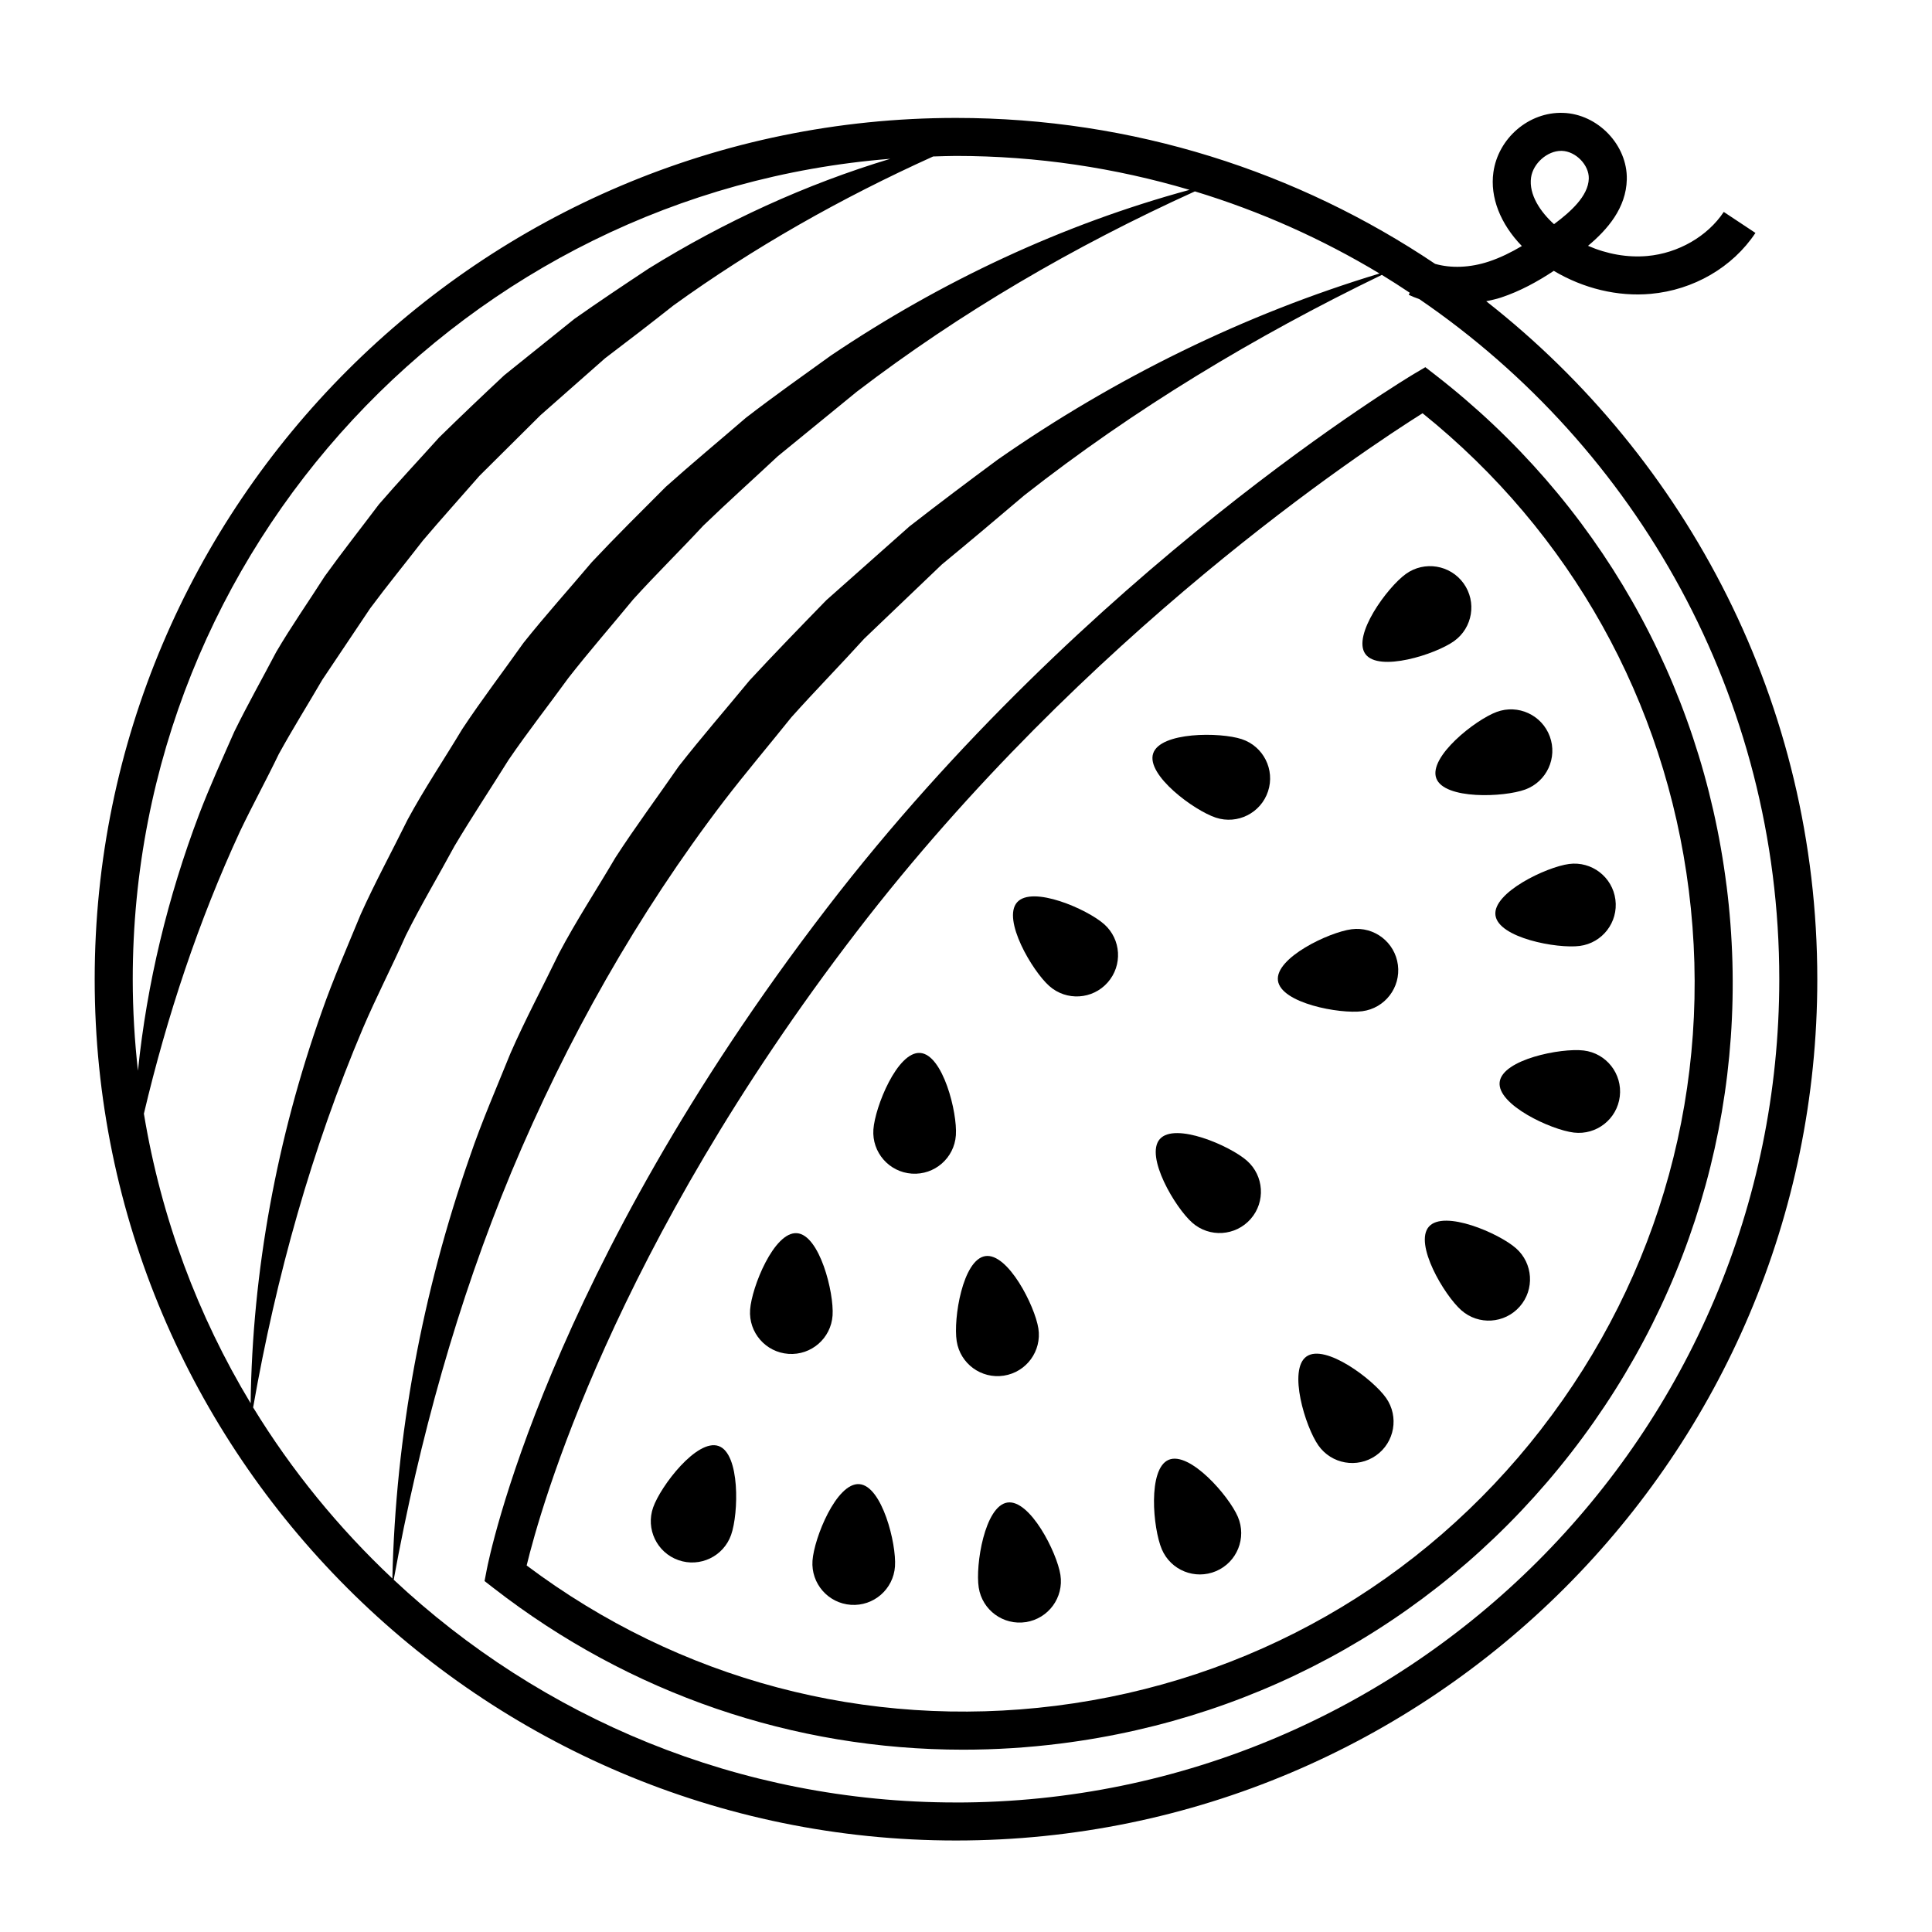 <?xml version="1.0" encoding="UTF-8"?>
<!-- Uploaded to: ICON Repo, www.svgrepo.com, Generator: ICON Repo Mixer Tools -->
<svg fill="#000000" width="800px" height="800px" version="1.1" viewBox="144 144 512 512" xmlns="http://www.w3.org/2000/svg">
 <g>
  <path d="m537.87 223.83c1.293-0.293 2.59-0.539 3.891-0.973 5.113-1.691 9.738-4.254 14.012-7.078 7.863 4.68 16.941 6.883 25.664 6.098 11.359-1.012 21.738-7.047 27.773-16.148l-8.395-5.566c-4.297 6.473-12.062 10.949-20.273 11.68-5.231 0.465-10.66-0.5-15.699-2.699 5.195-4.344 10.102-10.047 10.277-17.598 0.207-9.098-7.68-17.336-16.887-17.633-9.133-0.309-17.227 6.785-18.469 15.758-0.926 6.625 1.855 13.672 7.543 19.531-2.785 1.652-5.688 3.09-8.711 4.098-5.039 1.672-10.051 1.824-14.273 0.629-36.324-24.41-80.012-38.676-126.97-38.676-125.86 0-228.26 102.39-228.26 228.26 0 125.85 102.39 228.24 228.25 228.24 125.86 0 228.26-102.39 228.26-228.25-0.008-72.887-34.387-137.85-87.738-179.67zm11.875-32.773c0.523-3.758 4.293-7.078 7.977-7.078h0.191c3.684 0.117 7.219 3.75 7.133 7.324-0.105 4.676-4.926 8.906-9.215 12.102-3.574-3.215-6.719-7.828-6.086-12.348zm-152.39-5.734c21.492 0 42.25 3.176 61.883 8.992-33.629 9.133-65.836 24.227-95.039 43.902-7.547 5.43-15.164 10.82-22.547 16.516-7.055 6.086-14.242 12.047-21.199 18.27-6.594 6.602-13.238 13.176-19.629 19.98-6.019 7.133-12.281 14.086-18.102 21.391-5.402 7.629-11.074 15.062-16.227 22.844-4.805 8.012-10.031 15.773-14.469 23.98-4.133 8.379-8.602 16.582-12.426 25.078-3.547 8.625-7.301 17.168-10.367 25.953-11.836 33.406-18.367 68.594-18.812 103.65-13.965-23.141-23.719-49.07-28.289-76.742 6.141-25.973 14.488-51.055 25.488-74.855 3.289-6.887 6.961-13.582 10.258-20.441 3.664-6.672 7.715-13.125 11.531-19.688l12.688-18.93c4.523-6.09 9.336-11.98 13.977-17.98 4.902-5.789 10-11.418 14.988-17.145l16.168-16.062 17.121-15.094c6.066-4.59 12.102-9.238 18.102-13.984 21.34-15.402 44.438-28.465 68.84-39.492 2.023-0.043 4.027-0.145 6.062-0.145zm-17.422 0.762c-22.395 6.746-43.977 16.656-64.035 29.086-6.594 4.367-13.199 8.77-19.688 13.348l-18.574 14.922c-5.805 5.426-11.566 10.906-17.246 16.473-5.316 5.91-10.762 11.719-15.965 17.734-4.785 6.359-9.719 12.605-14.359 19.059-4.277 6.707-8.848 13.227-12.867 20.082-3.699 7.043-7.602 13.965-11.094 21.086-3.203 7.266-6.488 14.488-9.32 21.887-8.309 21.93-13.863 44.871-16.227 67.992-0.887-7.965-1.379-16.047-1.379-24.238-0.004-114.45 88.57-208.52 200.75-217.43zm-168.85 330.89c6.098-34.793 15.566-68.543 29.105-100.51 3.543-8.293 7.699-16.32 11.348-24.539 4.004-8.055 8.637-15.801 12.902-23.699 4.594-7.719 9.574-15.215 14.328-22.832 5.059-7.422 10.617-14.496 15.887-21.758 5.527-7.07 11.445-13.836 17.148-20.781 6.031-6.656 12.453-12.949 18.57-19.543 6.465-6.242 13.168-12.246 19.75-18.402l20.945-17.109c27.453-20.988 57.586-38.57 89.594-53.082 17.312 5.262 33.719 12.605 48.926 21.766-35.852 10.832-70.109 27.66-101.15 49.297-7.859 5.812-15.699 11.707-23.438 17.738l-22.016 19.539c-6.84 7.031-13.699 14.078-20.363 21.285-6.238 7.582-12.699 15-18.75 22.738-5.586 8.082-11.457 15.98-16.793 24.219-4.969 8.473-10.383 16.691-14.957 25.371-4.273 8.844-8.922 17.492-12.848 26.477-3.672 9.094-7.602 18.082-10.75 27.348-12.625 36.086-19.68 73.988-20.539 111.82-14.219-13.383-26.672-28.602-36.902-45.336zm186.27 104.7c-57.582 0-109.99-22.461-149.02-59.031 6.812-37.273 16.859-73.531 31.16-107.96 14.664-35.094 33.418-68.367 56.406-98.469 5.762-7.5 11.891-14.73 17.816-22.121 6.312-7.055 12.949-13.82 19.316-20.844l20.57-19.66c7.32-6.031 14.586-12.152 21.844-18.32 29.055-22.816 60.973-42.082 94.758-58.422 2.504 1.523 4.957 3.113 7.391 4.731l-0.262 0.555c0.902 0.43 1.84 0.801 2.793 1.129 57.543 39.32 95.402 105.44 95.402 180.24-0.004 120.3-97.875 218.18-218.18 218.18z"/>
  <path d="m601.55 378.73c-6.793-53.934-34.172-101.99-77.113-135.32l-2.707-2.102-2.949 1.742c-0.863 0.508-86.648 51.785-155.68 141.64-74.352 96.773-89.496 172.12-90.105 175.27l-0.586 3.039 2.445 1.898c36.059 27.996 79.457 42.789 124.38 42.789 8.57 0 17.199-0.539 25.836-1.629 53.93-6.793 101.98-34.172 135.32-77.113 33.34-42.938 47.961-96.285 41.168-150.21zm-49.121 144.03c-31.68 40.812-77.355 66.84-128.62 73.293-50.184 6.301-99.875-6.871-140.24-37.188 3.617-14.949 22.91-83.953 87.523-168.05 60.66-78.953 134.44-127.58 149.9-137.3 39.238 31.582 64.258 76.355 70.562 126.46 6.457 51.258-7.438 101.96-39.125 142.77z"/>
  <path d="m334.44 527.21c-5.707-2.012-15.336 10.559-17.348 16.27-2.012 5.707 0.988 11.961 6.691 13.969 5.703 2.012 11.961-0.988 13.969-6.691 2.012-5.703 2.391-21.539-3.312-23.547z"/>
  <path d="m371.71 537.31c-6.035-0.418-11.969 14.262-12.391 20.297-0.418 6.035 4.137 11.27 10.172 11.688 6.035 0.418 11.27-4.137 11.688-10.172 0.418-6.035-3.434-21.395-9.469-21.812z"/>
  <path d="m387.85 423.04c-6.035-0.418-11.969 14.262-12.391 20.297-0.418 6.035 4.137 11.27 10.172 11.688 6.035 0.418 11.27-4.137 11.688-10.172 0.422-6.035-3.434-21.395-9.469-21.812z"/>
  <path d="m364.64 492.62c0.418-6.035-3.43-21.391-9.465-21.816-6.035-0.418-11.969 14.262-12.391 20.297-0.418 6.035 4.137 11.27 10.172 11.688 6.039 0.422 11.266-4.129 11.684-10.168z"/>
  <path d="m410.95 542.19c-5.981 0.934-8.508 16.559-7.578 22.539 0.934 5.981 6.531 10.07 12.508 9.141 5.981-0.934 10.07-6.531 9.141-12.508-0.926-5.981-8.094-20.102-14.07-19.172z"/>
  <path d="m410.04 508.56c5.981-0.934 10.07-6.531 9.141-12.508-0.934-5.981-8.09-20.098-14.07-19.172-5.981 0.934-8.508 16.559-7.578 22.539 0.934 5.984 6.527 10.074 12.508 9.141z"/>
  <path d="m453.7 530.87c-5.566 2.371-4.176 18.148-1.805 23.711 2.371 5.566 8.805 8.156 14.375 5.785 5.566-2.371 8.156-8.805 5.785-14.375-2.375-5.566-12.785-17.492-18.355-15.121z"/>
  <path d="m413.54 383.12c-4.012 4.527 4.012 18.184 8.539 22.191 4.527 4.012 11.453 3.594 15.461-0.941 4.012-4.535 3.594-11.453-0.941-15.461-4.531-4.008-19.047-10.316-23.059-5.789z"/>
  <path d="m529.36 313.89c4.914-3.531 6.035-10.375 2.508-15.289-3.531-4.914-10.375-6.035-15.289-2.508-4.914 3.531-14.277 16.293-10.75 21.211 3.527 4.914 18.617 0.117 23.531-3.414z"/>
  <path d="m524.63 350.25c2.098 5.68 17.914 5.066 23.594 2.973 5.68-2.098 8.578-8.395 6.484-14.07-2.098-5.68-8.395-8.578-14.07-6.484-5.676 2.09-18.105 11.902-16.008 17.582z"/>
  <path d="m540.31 386.55c0.781 6 16.344 8.918 22.344 8.133s10.227-6.281 9.445-12.277c-0.781-6-6.281-10.227-12.277-9.445-6 0.785-20.293 7.594-19.512 13.59z"/>
  <path d="m473.07 339.88c-5.75-1.895-21.578-1.949-23.473 3.793-1.895 5.742 10.867 15.121 16.609 17.012 5.75 1.895 11.941-1.23 13.836-6.973 1.895-5.742-1.23-11.938-6.973-13.832z"/>
  <path d="m502.18 390.26c-6 0.781-20.293 7.594-19.512 13.594s16.344 8.918 22.344 8.133c6-0.785 10.227-6.281 9.445-12.277-0.781-6-6.277-10.238-12.277-9.449z"/>
  <path d="m563.68 422.39c-6.004-0.715-21.539 2.367-22.254 8.379-0.715 6.004 13.648 12.66 19.66 13.375 6.004 0.715 11.457-3.57 12.176-9.578s-3.57-11.461-9.582-12.176z"/>
  <path d="m490.24 503.48c-4.953 3.473-0.332 18.617 3.141 23.566 3.473 4.957 10.305 6.156 15.262 2.684 4.957-3.473 6.156-10.305 2.684-15.262-3.481-4.945-16.137-14.461-21.086-10.988z"/>
  <path d="m522.67 469.08c-3.996 4.543 4.066 18.168 8.609 22.168 4.543 3.996 11.465 3.551 15.461-0.988 3.996-4.539 3.551-11.465-0.988-15.461-4.543-4-19.09-10.266-23.082-5.719z"/>
  <path d="m451.36 445.87c-3.996 4.543 4.066 18.168 8.609 22.168 4.543 3.996 11.465 3.551 15.461-0.988 3.996-4.539 3.551-11.465-0.988-15.461-4.543-4-19.09-10.266-23.082-5.719z"/>
 </g>
</svg>
